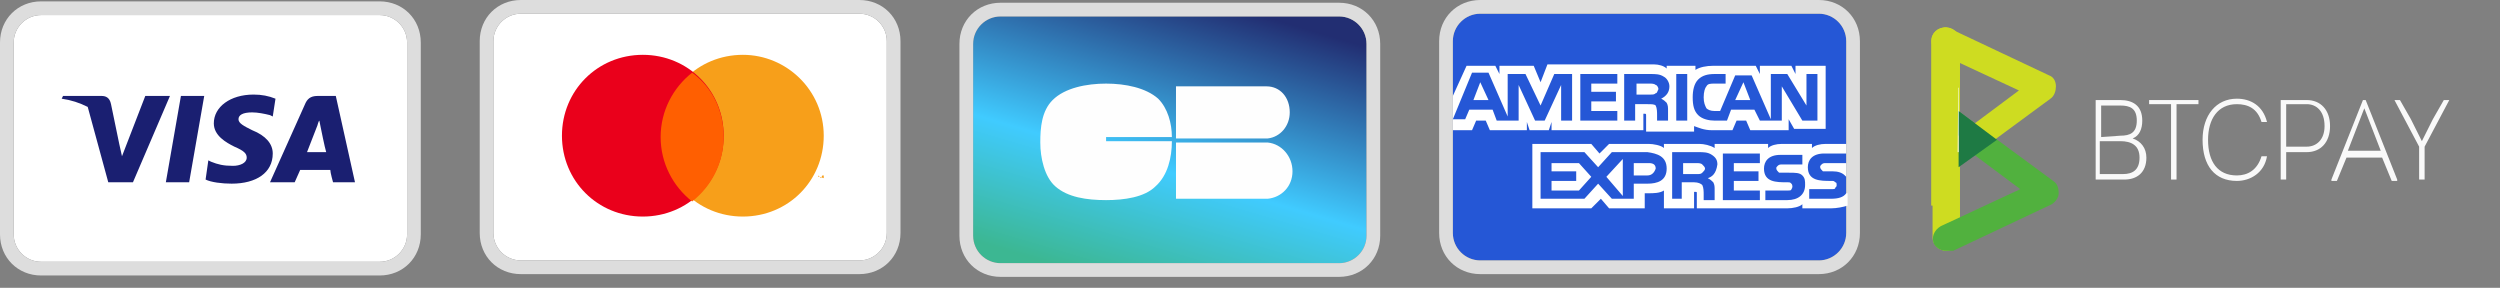 <?xml version="1.0" encoding="utf-8"?>
<!-- Generator: Adobe Illustrator 23.0.1, SVG Export Plug-In . SVG Version: 6.00 Build 0)  -->
<svg version="1.1" id="Vrstva_1" xmlns="http://www.w3.org/2000/svg" xmlns:xlink="http://www.w3.org/1999/xlink" x="0px" y="0px"
	 viewBox="0 0 182.4 21" style="enable-background:new 0 0 182.4 21;" xml:space="preserve">
<rect x="0" y="0" width="182.4" height="21" fill="#808080" stroke="none"/>
<style type="text/css">
	.st0{fill:#FFFFFF;}
	.st1{fill-rule:evenodd;clip-rule:evenodd;fill:#DDDDDD;}
	.st2{fill-rule:evenodd;clip-rule:evenodd;fill:#F79F1A;}
	.st3{fill-rule:evenodd;clip-rule:evenodd;fill:#EA001B;}
	.st4{fill-rule:evenodd;clip-rule:evenodd;fill:#FF5F01;}
	.st5{fill:#1A1F71;}
	.st6{fill-rule:evenodd;clip-rule:evenodd;fill:#1A1F71;}
	.st7{fill:url(#SVGID_1_);}
	.st8{fill-rule:evenodd;clip-rule:evenodd;fill:#FEFEFE;}
	.st9{fill:#2557D6;}
	.st10{fill-rule:evenodd;clip-rule:evenodd;fill:#FFFFFF;}
	.st11{fill:#CEDC21;}
	.st12{fill:#51B13E;}
	.st13{fill:#1E7A44;}
	.st14{fill:#F9F9F9;}
</style>
<path class="st0" d="M36,3c0-1.1,0.9-2,2-2h24.7c1.1,0,2,0.9,2,2c0,0,0,0,0,0v14c0,1.1-0.9,2-2,2H38c-1.1,0-2-0.9-2-2V3z"/>
<path class="st1" d="M38,0h24.7c1.7,0,3,1.3,3,3c0,0,0,0,0,0v14c0,1.7-1.3,3-3,3H38c-1.7,0-3-1.3-3-3V3C35,1.3,36.3,0,38,0z M38,1
	c-1.1,0-2,0.9-2,2v14c0,1.1,0.9,2,2,2h24.7c1.1,0,2-0.9,2-2c0,0,0,0,0,0V3c0-1.1-0.9-2-2-2H38z"/>
<path class="st2" d="M60.1,13v-0.2H60L59.9,13l-0.1-0.1h-0.1V13h0v-0.2l0.1,0.1L60.1,13l0-0.2L60.1,13L60.1,13L60.1,13z M59.7,13
	v-0.2h0.1v0h-0.2v0h0.1L59.7,13C59.7,13,59.7,13,59.7,13z M60.1,9.9c0,3.3-2.6,5.9-5.9,5.9c-3.3,0-5.9-2.6-5.9-5.9
	c0-3.3,2.6-5.9,5.9-5.9C57.4,4,60.1,6.6,60.1,9.9z"/>
<path class="st3" d="M52.8,9.9c0,3.3-2.6,5.9-5.9,5.9c-3.3,0-5.9-2.6-5.9-5.9C41,6.6,43.6,4,46.9,4C50.2,4,52.8,6.6,52.8,9.9z"/>
<path class="st4" d="M50.5,5.3c-1.4,1.1-2.3,2.8-2.3,4.7c0,1.9,0.9,3.6,2.3,4.7c1.4-1.1,2.3-2.8,2.3-4.7C52.8,8.1,52,6.4,50.5,5.3z"
	/>
<path class="st0" d="M1,3.1c0-1.1,0.9-2,2-2h24.7c1.1,0,2,0.9,2,2v14c0,1.1-0.9,2-2,2H3c-1.1,0-2-0.9-2-2C1,17.1,1,3.1,1,3.1z"/>
<path class="st1" d="M3,0.1h24.7c1.7,0,3,1.3,3,3v14c0,1.7-1.3,3-3,3H3c-1.7,0-3-1.3-3-3v-14C0,1.4,1.3,0.1,3,0.1z M3,1.1
	c-1.1,0-2,0.9-2,2v14c0,1.1,0.9,2,2,2h24.7c1.1,0,2-0.9,2-2v-14c0-1.1-0.9-2-2-2C27.7,1.1,3,1.1,3,1.1z"/>
<path class="st5" d="M13.8,13.3h-1.7L13.2,7h1.7L13.8,13.3L13.8,13.3z M20.1,7.2c-0.5-0.2-1-0.3-1.6-0.3c-1.7,0-2.9,0.9-2.9,2.1
	c0,0.9,0.9,1.4,1.5,1.7c0.7,0.3,0.9,0.5,0.9,0.8c0,0.4-0.5,0.6-1,0.6c-0.7,0-1.1-0.1-1.6-0.3l-0.2-0.1l-0.2,1.4
	c0.4,0.2,1.2,0.3,1.9,0.3c1.8,0,3-0.8,3-2.2c0-0.7-0.5-1.3-1.5-1.7c-0.6-0.3-1-0.5-1-0.8c0-0.3,0.3-0.5,1-0.5c0.4,0,0.9,0.1,1.3,0.2
	l0.2,0.1L20.1,7.2L20.1,7.2z"/>
<path class="st6" d="M23.2,7h1.3l1.4,6.3h-1.6c0,0-0.2-0.7-0.2-0.9h-2.2l-0.4,0.9h-1.8l2.6-5.8C22.5,7.1,22.8,7,23.2,7L23.2,7z
	 M23.1,9.3l-0.7,1.8h1.4c-0.1-0.3-0.4-1.8-0.4-1.8l-0.1-0.5c-0.1,0.1-0.1,0.3-0.2,0.5L23.1,9.3z M4.6,7h2.8C7.7,7,8,7.1,8.1,7.6
	l0.6,2.9l0.2,0.9L10.6,7h1.8l-2.7,6.3H7.9L6.4,7.8C5.8,7.5,5.2,7.3,4.5,7.2C4.5,7.2,4.6,7,4.6,7z"/>
<linearGradient id="SVGID_1_" gradientUnits="userSpaceOnUse" x1="88.316" y1="43.943" x2="82.172" y2="23.13" gradientTransform="matrix(1 0 0 -1 0 44)">
	<stop  offset="0" style="stop-color:#222E72"/>
	<stop  offset="0.592" style="stop-color:#40CBFF"/>
	<stop  offset="1" style="stop-color:#3CB792"/>
</linearGradient>
<path class="st7" d="M71,3.2c0-1.1,0.9-2,2-2h24.7c1.1,0,2,0.9,2,2c0,0,0,0,0,0v14c0,1.1-0.9,2-2,2H73c-1.1,0-2-0.9-2-2V3.2z"/>
<path class="st1" d="M73,0.2h24.7c1.7,0,3,1.3,3,3c0,0,0,0,0,0v14c0,1.7-1.3,3-3,3H73c-1.7,0-3-1.3-3-3v-14C70,1.5,71.3,0.2,73,0.2z
	 M73,1.2c-1.1,0-2,0.9-2,2v14c0,1.1,0.9,2,2,2h24.7c1.1,0,2-0.9,2-2v0v-14c0-1.1-0.9-2-2-2H73z"/>
<path class="st8" d="M80.7,10h4.8c0-1-0.3-2.1-1-2.8c-0.9-0.8-2.4-1.1-3.8-1.1c-1.4,0-3,0.3-3.9,1.2c-0.8,0.8-0.9,2-0.9,3.1
	c0,1.1,0.3,2.5,1.1,3.2c0.9,0.8,2.3,1,3.7,1c1.3,0,2.8-0.2,3.6-1c0.9-0.8,1.2-2.1,1.2-3.3v0h-4.8L80.7,10L80.7,10z M85.8,10.4v4.1
	h6.7v0c1-0.1,1.8-0.9,1.8-2s-0.8-2-1.8-2.1v0H85.8z M92.4,6.3c1,0,1.7,0.8,1.7,1.9c0,1-0.7,1.8-1.6,1.9h-6.7V6.3h6.4
	C92.3,6.3,92.3,6.3,92.4,6.3C92.4,6.3,92.4,6.3,92.4,6.3L92.4,6.3z"/>
<path class="st9" d="M106,3c0-1.1,0.9-2,2-2h24.7c1.1,0,2,0.9,2,2v14c0,1.1-0.9,2-2,2H108c-1.1,0-2-0.9-2-2V3z"/>
<path class="st1" d="M108,0h24.7c1.7,0,3,1.3,3,3v14c0,1.7-1.3,3-3,3H108c-1.7,0-3-1.3-3-3V3C105,1.3,106.3,0,108,0z M108,1
	c-1.1,0-2,0.9-2,2v14c0,1.1,0.9,2,2,2h24.7c1.1,0,2-0.9,2-2V3c0-1.1-0.9-2-2-2H108z"/>
<path class="st10" d="M106,9.5h1.4l0.3-0.7h0.7l0.3,0.7h2.7V8.9l0.2,0.6h1.4l0.2-0.6v0.6h6.7l0-1.2h0.1c0.1,0,0.1,0,0.1,0.2v1.1h3.5
	V9.2c0.3,0.1,0.7,0.3,1.3,0.3h1.5l0.3-0.7h0.7l0.3,0.7h2.8V8.7l0.4,0.7h2.3V4.8h-2.2v0.6l-0.3-0.6h-2.3v0.6l-0.3-0.6h-3.1
	c-0.5,0-1,0.1-1.3,0.3V4.8h-2.1V5c-0.2-0.2-0.6-0.3-0.9-0.3h-7.8L112.4,6l-0.5-1.2h-2.5v0.6l-0.3-0.6H107L106,7V9.5z M114.7,8.8
	h-0.8l0-2.6l-1.2,2.6H112l-1.2-2.6v2.6h-1.6L108.9,8h-1.7l-0.3,0.7H106l1.4-3.4h1.2l1.4,3.2V5.4h1.3l1.1,2.3l1-2.3h1.3
	C114.7,5.4,114.7,8.8,114.7,8.8z M108.6,7.3L108,6l-0.5,1.3L108.6,7.3L108.6,7.3z M118,8.8h-2.7V5.4h2.7v0.7h-1.9v0.6h1.8v0.7h-1.8
	v0.7h1.9V8.8L118,8.8z M121.8,6.3c0,0.4-0.2,0.7-0.6,0.9c0.2,0.1,0.3,0.2,0.4,0.3c0.1,0.2,0.1,0.3,0.1,0.6v0.7h-0.8l0-0.4
	c0-0.2,0-0.5-0.1-0.7c-0.1-0.1-0.3-0.1-0.6-0.1h-0.9v1.2h-0.8V5.4h1.9c0.4,0,0.7,0,1,0.2C121.6,5.7,121.8,6,121.8,6.3z M120.8,6.8
	c-0.1,0.1-0.2,0.1-0.4,0.1h-1V6.1h1c0.1,0,0.3,0,0.4,0.1c0.1,0,0.2,0.2,0.2,0.3C120.9,6.7,120.9,6.8,120.8,6.8z M123.1,8.8h-0.8V5.4
	h0.8V8.8L123.1,8.8z M132.6,8.8h-1.1l-1.5-2.5v2.5h-1.6L128,8h-1.7L126,8.8h-0.9c-0.4,0-0.9-0.1-1.2-0.4c-0.3-0.3-0.4-0.7-0.4-1.3
	c0-0.5,0.1-1,0.4-1.3c0.3-0.3,0.7-0.4,1.2-0.4h0.8v0.7h-0.8c-0.3,0-0.5,0-0.6,0.2c-0.1,0.1-0.2,0.4-0.2,0.8c0,0.4,0.1,0.6,0.2,0.8
	c0.1,0.1,0.3,0.2,0.6,0.2h0.4l1.1-2.6h1.2l1.4,3.2V5.4h1.2l1.4,2.3V5.4h0.8C132.6,5.4,132.6,8.8,132.6,8.8z M127.7,7.3L127.2,6
	l-0.6,1.3L127.7,7.3L127.7,7.3z M134.7,14.1c-0.2,0.3-0.6,0.4-1.1,0.4H132v-0.7h1.6c0.2,0,0.3,0,0.3-0.1c0.1-0.1,0.1-0.1,0.1-0.2
	c0-0.1,0-0.2-0.1-0.2c-0.1-0.1-0.1-0.1-0.3-0.1c-0.8,0-1.7,0-1.7-1c0-0.5,0.3-1,1.2-1h1.6v-0.7h-1.5c-0.4,0-0.8,0.1-1,0.3v-0.3H130
	c-0.4,0-0.8,0.1-1,0.3v-0.3h-3.9v0.3c-0.3-0.2-0.8-0.3-1.1-0.3h-2.6v0.3c-0.2-0.2-0.8-0.3-1.1-0.3h-2.9l-0.7,0.7l-0.6-0.7h-4.3v4.7
	h4.3l0.7-0.7l0.6,0.7l2.6,0v-1.1h0.3c0.3,0,0.8,0,1.1-0.2v1.3h2.2V14h0.1c0.1,0,0.1,0,0.1,0.1v1.1h6.6c0.4,0,0.9-0.1,1.1-0.3v0.3
	h2.1c0.4,0,0.9-0.1,1.2-0.2V14.1L134.7,14.1z M121.6,12.3c0,0.9-0.7,1.1-1.4,1.1h-1v1.1h-1.6l-1-1.1l-1,1.1h-3.2v-3.4h3.2l1,1.1
	l1-1.1h2.6C120.9,11.2,121.6,11.4,121.6,12.3L121.6,12.3z M115.2,13.9h-2v-0.7h1.8v-0.7h-1.8v-0.6h2l0.9,1L115.2,13.9z M118.4,14.3
	l-1.2-1.4l1.2-1.3V14.3z M120.2,12.8h-1v-0.9h1.1c0.3,0,0.5,0.1,0.5,0.4C120.7,12.6,120.5,12.8,120.2,12.8z M125.7,11.2h2.7v0.7
	h-1.9v0.6h1.8v0.7h-1.8v0.7l1.9,0v0.7h-2.7V11.2z M124.6,13c0.2,0.1,0.3,0.2,0.4,0.3c0.1,0.2,0.1,0.3,0.1,0.6v0.7h-0.8v-0.4
	c0-0.2,0-0.5-0.1-0.7c-0.1-0.1-0.3-0.2-0.6-0.2h-0.9v1.2H122v-3.4h1.9c0.4,0,0.7,0,1,0.2c0.3,0.2,0.4,0.4,0.4,0.7
	C125.2,12.7,124.9,12.9,124.6,13L124.6,13z M124.2,12.6c-0.1,0.1-0.2,0.1-0.4,0.1h-1v-0.8h1c0.1,0,0.3,0,0.4,0.1
	c0.1,0.1,0.2,0.2,0.2,0.3C124.4,12.4,124.3,12.5,124.2,12.6z M131.5,12.8c0.2,0.2,0.2,0.4,0.2,0.7c0,0.7-0.5,1.1-1.3,1.1h-1.6v-0.7
	h1.6c0.2,0,0.3,0,0.3-0.1c0.1-0.1,0.1-0.3,0-0.4c0,0,0,0,0,0c-0.1-0.1-0.1-0.1-0.3-0.1c-0.8,0-1.7,0-1.7-1c0-0.5,0.3-1,1.2-1h1.6
	v0.7h-1.5c-0.1,0-0.2,0-0.3,0.1c-0.1,0.1-0.1,0.1-0.1,0.2c0,0.1,0.1,0.2,0.2,0.3c0.1,0,0.2,0,0.3,0l0.4,0
	C131,12.6,131.3,12.6,131.5,12.8z M134.7,11.9h-1.5c-0.1,0-0.2,0-0.3,0.1c-0.1,0.1-0.1,0.1-0.1,0.2c0,0.1,0.1,0.2,0.2,0.3
	c0.1,0,0.2,0,0.3,0l0.4,0c0.4,0,0.7,0.1,0.9,0.3c0,0,0.1,0.1,0.1,0.1V11.9z"/>
<g>
	<path class="st11" d="M142,18.3c-0.5,0-1-0.4-1-1V3c0-0.5,0.4-1,1-1c0.5,0,1,0.4,1,1v14.4C142.9,17.9,142.5,18.3,142,18.3"/>
	<path class="st12" d="M142,18.3c-0.4,0-0.7-0.2-0.9-0.5c-0.2-0.5,0-1,0.5-1.3l5.8-2.7l-5.9-4.4c-0.4-0.3-0.5-0.9-0.2-1.3
		c0.3-0.4,0.9-0.5,1.3-0.2l7.2,5.3c0.3,0.2,0.4,0.5,0.4,0.9c0,0.3-0.2,0.6-0.5,0.8l-7.2,3.4C142.2,18.3,142.1,18.3,142,18.3"/>
	<path class="st11" d="M142,12.7c-0.3,0-0.6-0.1-0.8-0.4c-0.3-0.4-0.2-1,0.2-1.3l5.9-4.4l-5.8-2.7c-0.5-0.2-0.7-0.8-0.5-1.3
		c0.2-0.5,0.8-0.7,1.3-0.5l7.2,3.4c0.3,0.1,0.5,0.4,0.5,0.8c0,0.3-0.1,0.7-0.4,0.9l-7.2,5.3C142.4,12.6,142.2,12.7,142,12.7"/>
	<polygon class="st13" points="142.9,8.1 142.9,12.2 145.7,10.2 	"/>
	<rect x="141" y="6.4" class="st0" width="1.9" height="4.7"/>
	<path class="st11" d="M142.9,3c0-0.5-0.4-1-1-1c-0.5,0-1,0.4-1,1V15h1.9L142.9,3L142.9,3z"/>
	<g>
		<path class="st14" d="M155.6,10.1c0.6,0.2,1,0.7,1,1.4c0,1.1-0.7,1.6-1.6,1.6h-2.1V7.3h1.8c0.9,0,1.6,0.4,1.6,1.5
			C156.3,9.4,156.1,9.9,155.6,10.1 M154.7,9.9c0.7,0,1.2-0.2,1.2-1.1c0-0.9-0.5-1.1-1.2-1.1h-1.4v2.3L154.7,9.9L154.7,9.9z
			 M154.9,12.7c0.7,0,1.2-0.3,1.2-1.2c0-0.9-0.6-1.2-1.4-1.2h-1.5v2.4L154.9,12.7L154.9,12.7z"/>
		<polygon class="st14" points="160.4,7.3 160.4,7.6 158.8,7.6 158.8,13.1 158.4,13.1 158.4,7.6 156.8,7.6 156.8,7.3 		"/>
		<path class="st14" d="M163.2,7.2c1,0,1.9,0.5,2.2,1.7h-0.4c-0.3-1-1-1.3-1.8-1.3c-1.4,0-2.1,1.1-2.1,2.6c0,1.6,0.7,2.6,2.1,2.6
			c0.8,0,1.5-0.4,1.8-1.4h0.4c-0.2,1.2-1.2,1.8-2.2,1.8c-1.6,0-2.5-1.1-2.5-3C160.7,8.4,161.7,7.2,163.2,7.2"/>
		<path class="st14" d="M168.3,7.3c1,0,1.7,0.7,1.7,1.9c0,1.2-0.7,1.9-1.7,1.9h-1.5v2h-0.4V7.3H168.3z M168.3,10.7
			c0.7,0,1.3-0.5,1.3-1.5c0-1.1-0.6-1.6-1.3-1.6h-1.5v3.1H168.3z"/>
		<path class="st14" d="M170.1,13.1L170.1,13.1l2.3-5.8h0.2l2.3,5.8v0.1h-0.4l-0.7-1.7h-2.6l-0.7,1.7H170.1z M172.5,7.9l-1.2,3.1
			h2.4L172.5,7.9z"/>
		<polygon class="st14" points="178.3,7.3 178.7,7.3 178.7,7.3 176.9,10.7 176.9,13.1 176.5,13.1 176.5,10.7 174.7,7.3 174.7,7.3 
			175.1,7.3 175.9,8.7 176.7,10.3 176.7,10.3 177.5,8.7 		"/>
	</g>
</g>
</svg>
